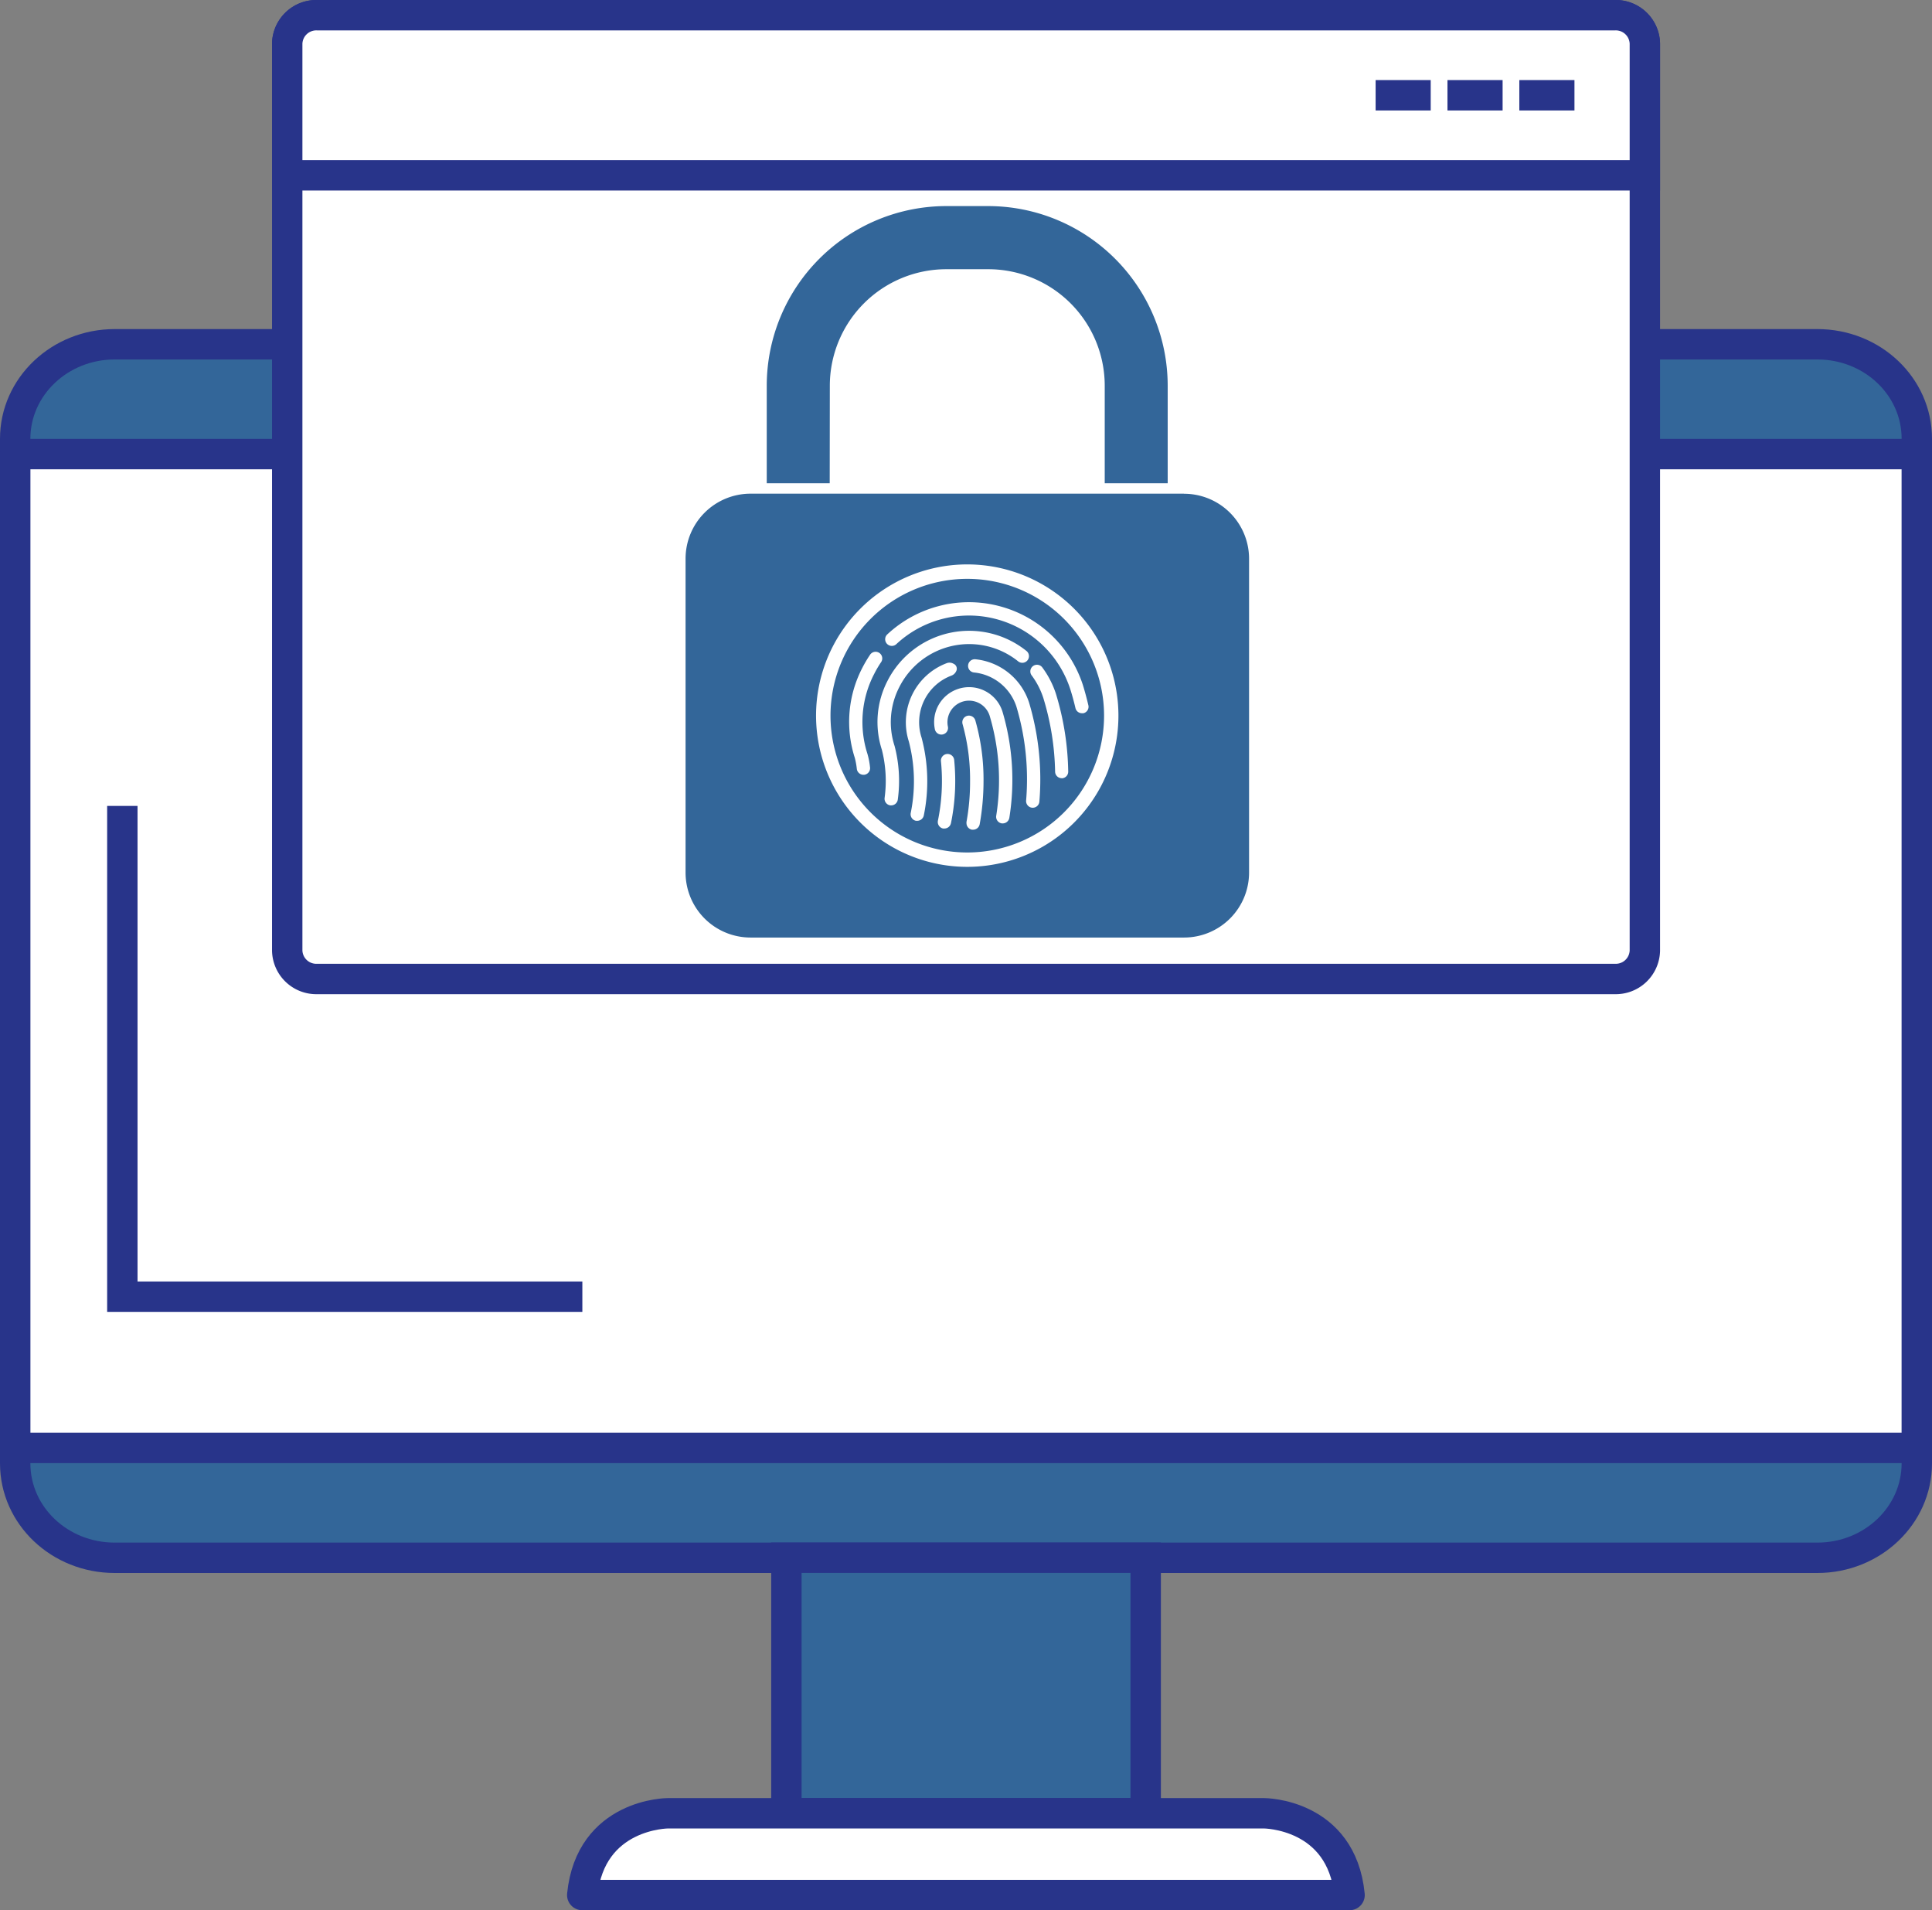 <svg xmlns="http://www.w3.org/2000/svg" width="490.97" height="485.33" viewBox="0 0 490.97 485.33"><rect x="0" y="0" width="490.97" height="485.33" fill="#808080" stroke="none"/><title>Icona Software controllori programmabili per gestione sicurezze macchine v.2</title><path d="M492.37,384.25c0,13.26-11.32,24-25.28,24H34.41c-14,0-25.29-10.73-25.29-24V123.93c0-13.25,11.33-24,25.29-24H467.09c14,0,25.28,10.73,25.28,24Z" transform="translate(-5.26 -12.46)" fill="#369" stroke="#28348a" stroke-miterlimit="10" stroke-width="7.72"></path><rect x="3.87" y="115.37" width="483.23" height="252.51" stroke-width="7.72" stroke="#28348a" stroke-linecap="round" stroke-linejoin="round" fill="#fff"></rect><rect x="199.84" y="395.77" width="91.31" height="64.92" fill="#369" stroke="#28348a" stroke-miterlimit="10" stroke-width="7.72"></rect><path d="M326.47,473.16H175s-19.71,0-21.78,20.77h195C346.19,473.16,326.47,473.16,326.47,473.16Z" transform="translate(-5.26 -12.46)" fill="#fff" stroke="#28348a" stroke-linecap="round" stroke-linejoin="round" stroke-width="7.72"></path><polyline points="31.09 204.76 31.09 329.45 147.99 329.45" fill="none" stroke="#28348a" stroke-miterlimit="10" stroke-width="7.72"></polyline><path d="M423.26,254a7.39,7.39,0,0,1-7.59,7.19H85.84A7.39,7.39,0,0,1,78.25,254V23.52a7.4,7.4,0,0,1,7.59-7.2H415.67a7.4,7.4,0,0,1,7.59,7.2Z" transform="translate(-5.26 -12.46)" fill="#fff" stroke="#28348a" stroke-miterlimit="10" stroke-width="7.72"></path><path d="M423.26,57V23.52a7.4,7.4,0,0,0-7.59-7.2H85.84a7.4,7.4,0,0,0-7.59,7.2V57Z" transform="translate(-5.26 -12.46)" fill="#fff" stroke="#28348a" stroke-miterlimit="10" stroke-width="7.72"></path><path d="M405.66,97.75" transform="translate(-5.26 -12.46)" fill="#74cbf3" stroke="#28348a" stroke-miterlimit="10" stroke-width="7.72"></path><path d="M317.07,97.75" transform="translate(-5.26 -12.46)" fill="#74cbf3" stroke="#28348a" stroke-miterlimit="10" stroke-width="7.72"></path><path d="M337.8,148.83" transform="translate(-5.26 -12.46)" fill="#74cbf3" stroke="#28348a" stroke-miterlimit="10" stroke-width="7.72"></path><path d="M317.07,148.83" transform="translate(-5.26 -12.46)" fill="#74cbf3" stroke="#28348a" stroke-miterlimit="10" stroke-width="7.72"></path><path d="M405.66,148.83" transform="translate(-5.26 -12.46)" fill="#74cbf3" stroke="#28348a" stroke-miterlimit="10" stroke-width="7.72"></path><path d="M346,148.83" transform="translate(-5.26 -12.46)" fill="#74cbf3" stroke="#28348a" stroke-miterlimit="10" stroke-width="7.72"></path><path d="M351,121.65" transform="translate(-5.26 -12.46)" fill="#74cbf3" stroke="#28348a" stroke-miterlimit="10" stroke-width="7.72"></path><path d="M317.07,121.65" transform="translate(-5.26 -12.46)" fill="#74cbf3" stroke="#28348a" stroke-miterlimit="10" stroke-width="7.72"></path><path d="M405.66,121.65" transform="translate(-5.26 -12.46)" fill="#74cbf3" stroke="#28348a" stroke-miterlimit="10" stroke-width="7.72"></path><path d="M360.42,121.65" transform="translate(-5.26 -12.46)" fill="#74cbf3" stroke="#28348a" stroke-miterlimit="10" stroke-width="7.72"></path><path d="M405.66,174.79" transform="translate(-5.26 -12.46)" fill="#74cbf3" stroke="#28348a" stroke-miterlimit="10" stroke-width="7.72"></path><path d="M317.07,174.79" transform="translate(-5.26 -12.46)" fill="#74cbf3" stroke="#28348a" stroke-miterlimit="10" stroke-width="7.72"></path><path d="M337.8,225.87" transform="translate(-5.26 -12.46)" fill="#74cbf3" stroke="#28348a" stroke-miterlimit="10" stroke-width="7.72"></path><path d="M317.07,225.87" transform="translate(-5.26 -12.46)" fill="#74cbf3" stroke="#28348a" stroke-miterlimit="10" stroke-width="7.72"></path><path d="M405.66,225.87" transform="translate(-5.26 -12.46)" fill="#74cbf3" stroke="#28348a" stroke-miterlimit="10" stroke-width="7.72"></path><path d="M346,225.87" transform="translate(-5.26 -12.46)" fill="#74cbf3" stroke="#28348a" stroke-miterlimit="10" stroke-width="7.72"></path><path d="M351,198.7" transform="translate(-5.26 -12.46)" fill="#74cbf3" stroke="#28348a" stroke-miterlimit="10" stroke-width="7.72"></path><path d="M317.07,198.7" transform="translate(-5.26 -12.46)" fill="#74cbf3" stroke="#28348a" stroke-miterlimit="10" stroke-width="7.72"></path><path d="M405.66,198.7" transform="translate(-5.26 -12.46)" fill="#74cbf3" stroke="#28348a" stroke-miterlimit="10" stroke-width="7.72"></path><path d="M360.42,198.7" transform="translate(-5.26 -12.46)" fill="#74cbf3" stroke="#28348a" stroke-miterlimit="10" stroke-width="7.72"></path><line x1="349.58" y1="24.21" x2="363.58" y2="24.21" fill="#fff" stroke="#28348a" stroke-miterlimit="10" stroke-width="7.72"></line><line x1="367.84" y1="24.21" x2="381.85" y2="24.21" fill="#fff" stroke="#28348a" stroke-miterlimit="10" stroke-width="7.72"></line><line x1="386.1" y1="24.21" x2="400.11" y2="24.21" fill="#fff" stroke="#28348a" stroke-miterlimit="10" stroke-width="7.72"></line><path d="M216.14,110.43a29.61,29.61,0,0,1,29.58-29.57h10.71A29.61,29.61,0,0,1,286,110.43v24.81h16V110.43a45.66,45.66,0,0,0-45.61-45.61H245.72a45.66,45.66,0,0,0-45.61,45.61v24.81h16Zm34.93,49.1a34.76,34.76,0,1,0,34.76,34.76A34.75,34.75,0,0,0,251.07,159.53ZM225.7,204a19.51,19.51,0,0,1,.66,3.44,1.69,1.69,0,0,1-1.49,1.87l-.19,0a1.7,1.7,0,0,1-1.68-1.5,19,19,0,0,0-.52-2.83,29.77,29.77,0,0,1,1.91-22.82,31.29,31.29,0,0,1,1.92-3.26,1.69,1.69,0,1,1,2.8,1.88,27.28,27.28,0,0,0-1.7,2.91A26.43,26.43,0,0,0,225.7,204Zm6.88-2.08a35,35,0,0,1,.83,13.69,1.69,1.69,0,0,1-1.67,1.47h-.22a1.7,1.7,0,0,1-1.46-1.89,32.09,32.09,0,0,0-.7-12.25,22.79,22.79,0,0,1,1.44-17.5,23.28,23.28,0,0,1,35.36-7.55,1.69,1.69,0,0,1-2.12,2.63A19.88,19.88,0,0,0,233.81,187,19.47,19.47,0,0,0,232.58,201.94Zm6.86-2.11a43.2,43.2,0,0,1,.58,19.83,1.7,1.7,0,0,1-1.66,1.36l-.33,0a1.7,1.7,0,0,1-1.33-2,40.08,40.08,0,0,0-.48-18.15,16.05,16.05,0,0,1,9.6-19.89,2,2,0,0,1,1.74.13,1.37,1.37,0,0,1,.67,1.94,2.12,2.12,0,0,1-1.18,1.08,12.66,12.66,0,0,0-7.61,15.72Zm7.48,21.8a1.7,1.7,0,0,1-1.66,1.35,1.37,1.37,0,0,1-.34,0,1.69,1.69,0,0,1-1.31-2,50.22,50.22,0,0,0,.78-15,1.69,1.69,0,1,1,3.36-.32A53.57,53.57,0,0,1,246.92,221.63Zm7.3.27a1.69,1.69,0,0,1-1.66,1.38,1.67,1.67,0,0,1-.31,0,1.69,1.69,0,0,1-1.38-1.66,1.62,1.62,0,0,1,0-.31,56.55,56.55,0,0,0,.91-10.21,52.67,52.67,0,0,0-1.89-14.59,1.61,1.61,0,0,1-.08-.52,1.68,1.68,0,0,1,1.16-1.61,1.7,1.7,0,0,1,2.13,1.08A54.56,54.56,0,0,1,255.2,211,62.31,62.31,0,0,1,254.22,221.9Zm7.54-1.67a1.69,1.69,0,0,1-1.67,1.45,1,1,0,0,1-.24,0,1.69,1.69,0,0,1-1.43-1.91,57.46,57.46,0,0,0-1.68-25.49A5.49,5.49,0,0,0,246.13,197a1.69,1.69,0,1,1-3.31.67,8.87,8.87,0,0,1,5.94-10.18A8.89,8.89,0,0,1,260,193.21,61,61,0,0,1,261.76,220.23Zm7.63-4.09a1.68,1.68,0,0,1-1.68,1.56h-.13a1.7,1.7,0,0,1-1.56-1.81A64.5,64.5,0,0,0,263.56,192a12.66,12.66,0,0,0-10.77-8.68,1.68,1.68,0,0,1-1.51-1.84,1.7,1.7,0,0,1,1.85-1.52,16,16,0,0,1,13.64,11A68.07,68.07,0,0,1,269.39,216.14Zm5.69-5.94h0a1.69,1.69,0,0,1-1.69-1.65,67.9,67.9,0,0,0-3-18.75,19.8,19.8,0,0,0-2.92-5.67,1.69,1.69,0,1,1,2.72-2,23.42,23.42,0,0,1,3.41,6.63,71.1,71.1,0,0,1,3.12,19.72A1.68,1.68,0,0,1,275.08,210.2Zm6.77-18.51a1.69,1.69,0,0,1-1.27,2,1.64,1.64,0,0,1-.38,0,1.69,1.69,0,0,1-1.64-1.31c-.42-1.78-.87-3.42-1.34-4.87a27.07,27.07,0,0,0-44.17-11.38,1.69,1.69,0,1,1-2.31-2.47,30.44,30.44,0,0,1,49.69,12.8C280.94,188.08,281.41,189.82,281.85,191.69Zm24.31-53.78H196a16.51,16.51,0,0,0-16.52,16.52v79.71A16.51,16.51,0,0,0,196,250.66H306.16a16.52,16.52,0,0,0,16.52-16.52V154.43A16.52,16.52,0,0,0,306.16,137.91ZM251.07,232.7a38.42,38.42,0,1,1,38.41-38.41A38.41,38.41,0,0,1,251.07,232.7Z" transform="translate(-5.26 -12.46)" fill="#369"></path></svg>